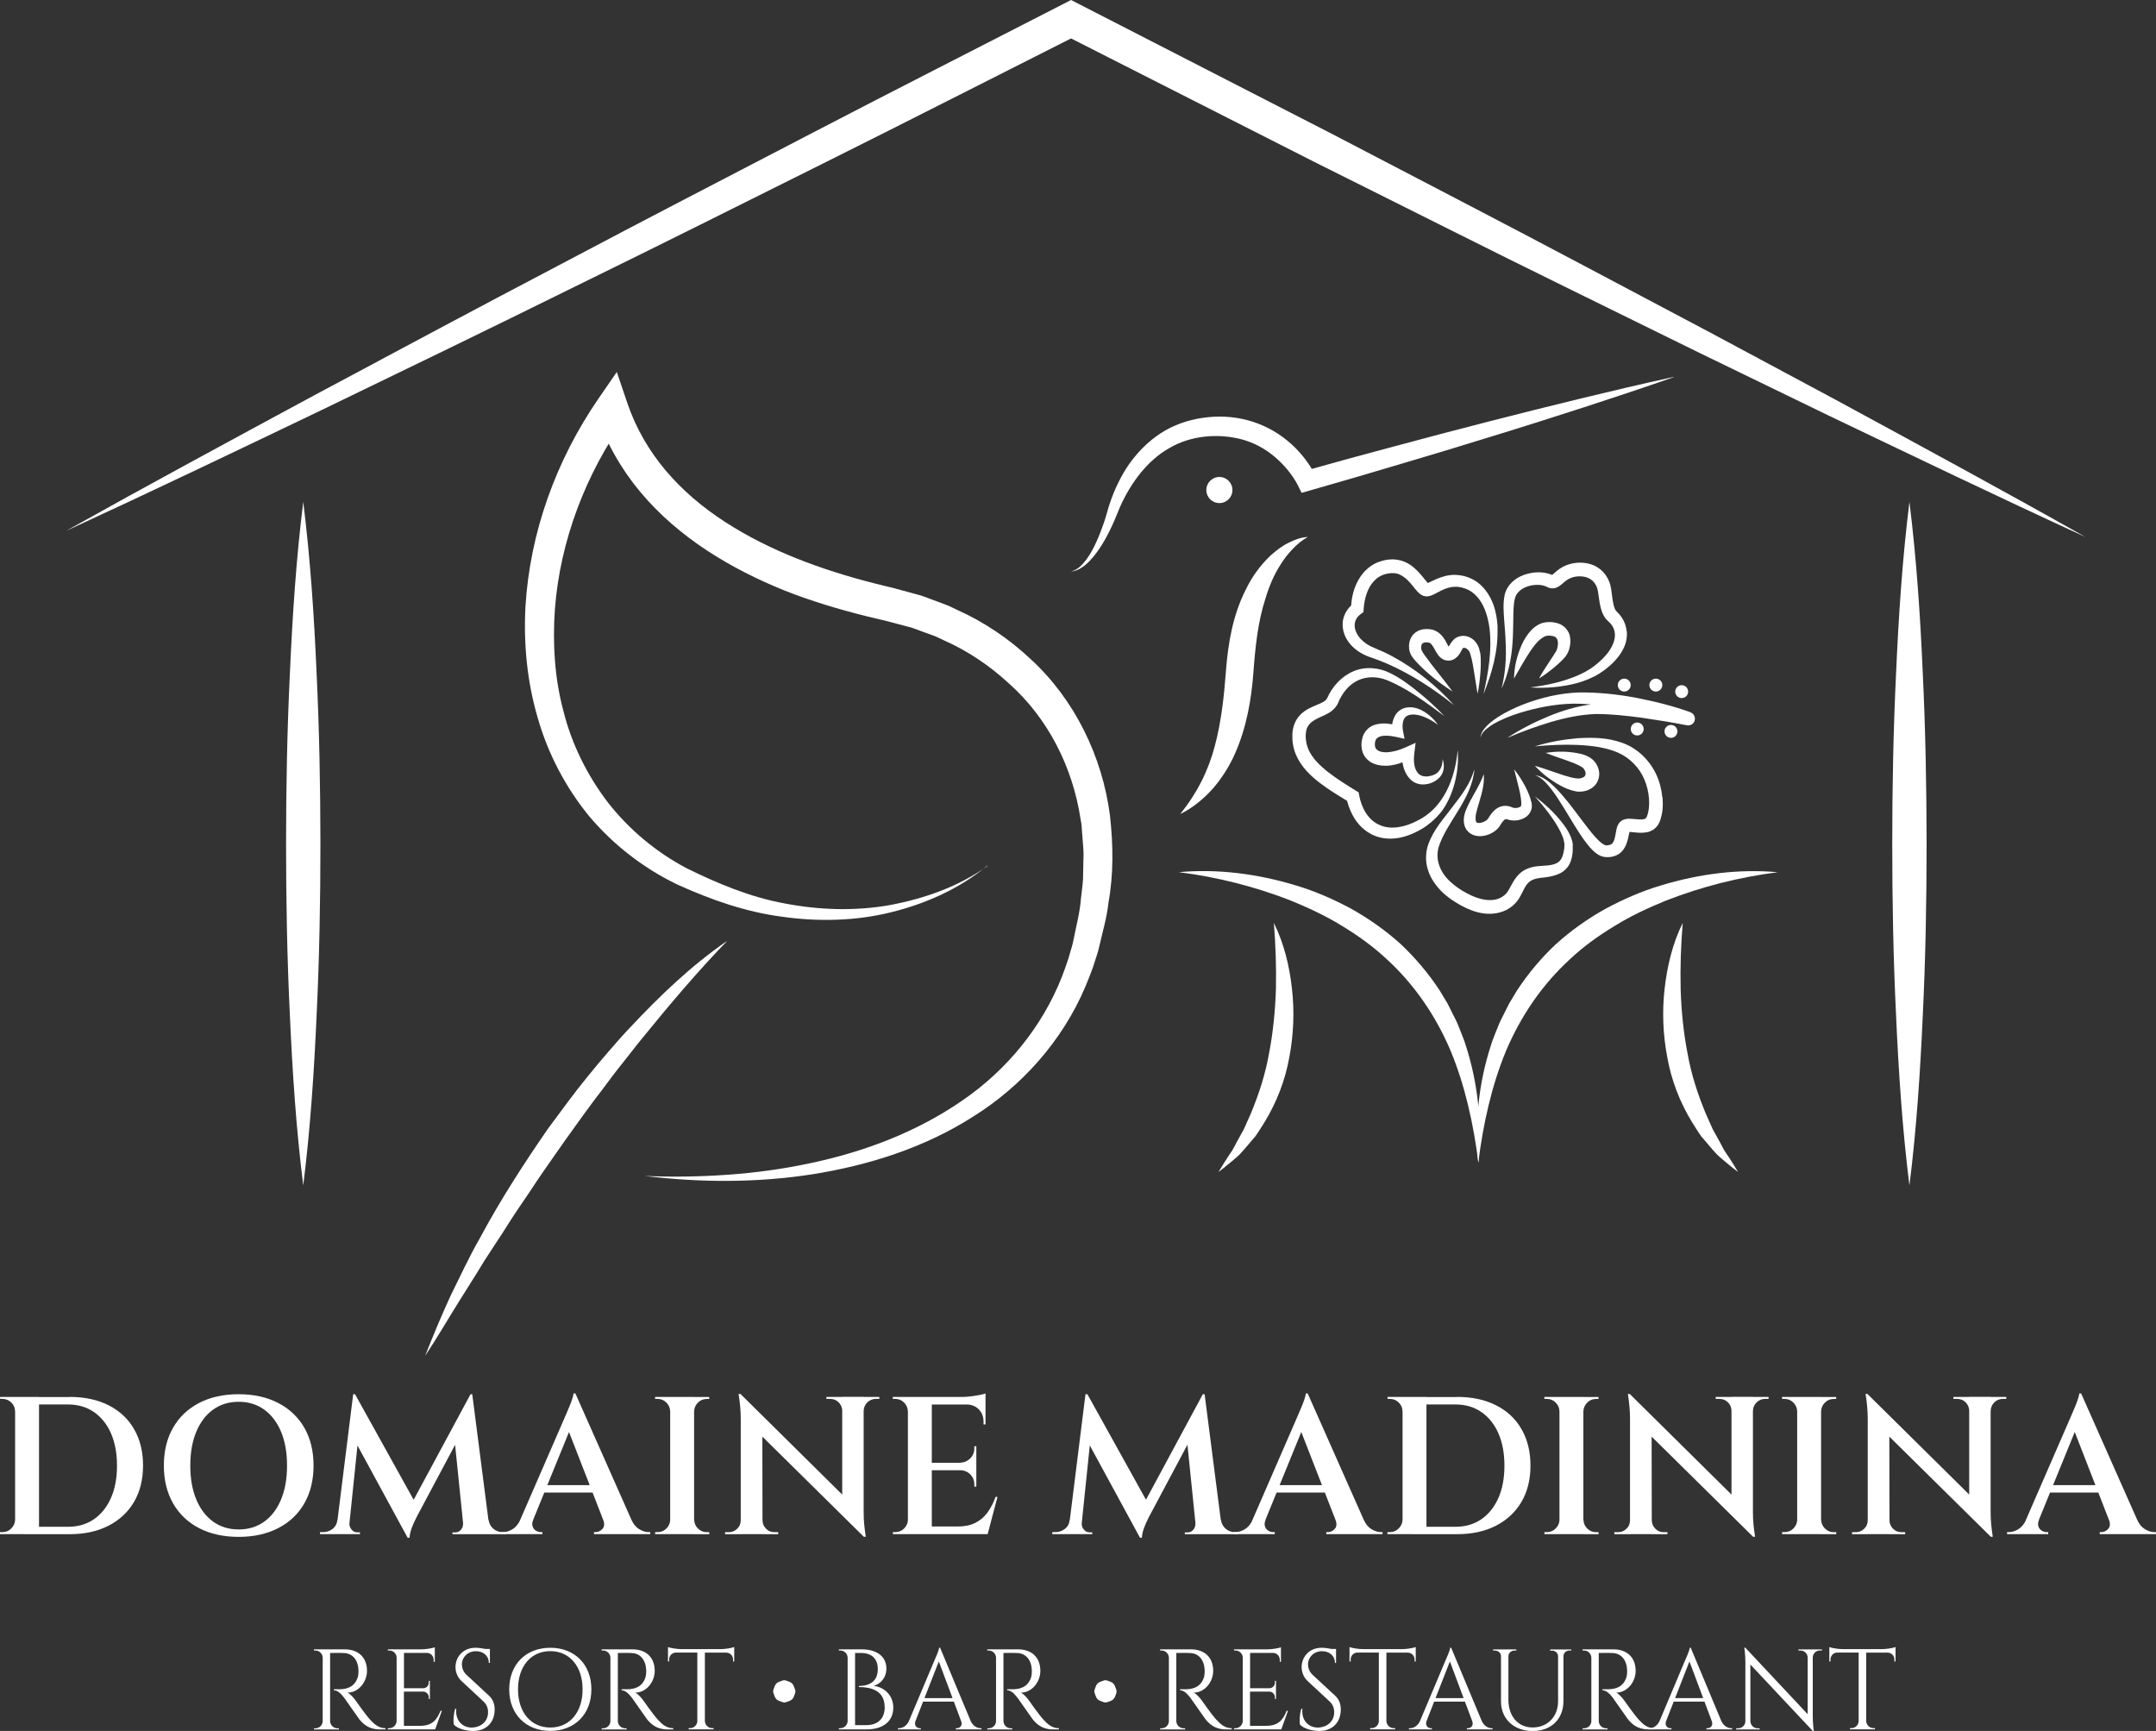 <?xml version="1.0" encoding="UTF-8"?>
<svg id="Calque_2" data-name="Calque 2" xmlns="http://www.w3.org/2000/svg" viewBox="0 0 313.82 251.93">
  <rect x="0" y="0" width="313.82" height="251.93" fill="#333333" stroke="none"/>
  <defs>
    <style>
      .cls-1 {
        fill: #fff;
      }
    </style>
  </defs>
  <g id="Calque_1-2" data-name="Calque 1">
    <g>
      <path class="cls-1" d="M143.7,125.99c-4.01,3.35-8.94,5.54-14.06,6.8-5.14,1.26-10.55,1.38-15.81.63-5.31-.69-10.35-2.47-15.23-4.68-4.85-2.33-9.25-5.71-12.78-9.87-3.46-4.21-6.06-9.15-7.55-14.39-1.54-5.23-2.07-10.72-1.79-16.13.64-10.84,4.47-21.37,10.6-30.29l2.7-3.92,1.54,4.54c1.21,3.57,3.12,6.88,5.56,9.78,2.44,2.9,5.4,5.4,8.65,7.5,6.52,4.22,14.03,6.98,21.73,8.94l2.91.72,3.11.84c1.05.24,2.03.7,3.05,1.05l1.51.57c.5.19.98.46,1.47.68,3.93,1.76,7.58,4.22,10.73,7.19,6.42,5.89,10.41,14.2,11.52,22.71.48,4.26.54,8.58-.22,12.75-.22,2.12-.84,4.14-1.3,6.2-.21,1.03-.61,2.03-.91,3.05-.37,1-.74,2-1.16,2.97-3.33,7.86-9.27,14.5-16.38,18.92-7.09,4.52-15.17,7.05-23.28,8.35-8.14,1.27-16.4,1.23-24.49.25,4.07.18,8.15.11,12.19-.18,4.04-.29,8.06-.84,12-1.69,7.88-1.66,15.51-4.58,22.02-9.08,6.54-4.46,11.66-10.76,14.52-17.99.36-.9.67-1.83.98-2.75.25-.95.59-1.85.76-2.83.37-1.93.9-3.83,1.04-5.78.1-.97.26-1.94.31-2.91l.06-2.91c.07-.97-.05-1.93-.12-2.9l-.11-1.44-.05-.72-.13-.71c-1.14-7.6-4.76-14.76-10.47-19.82-2.79-2.57-6-4.74-9.51-6.28-.44-.2-.86-.43-1.3-.6l-1.35-.49c-.91-.31-1.78-.72-2.73-.92l-2.79-.74-3.02-.72c-4.04-1.01-8.05-2.21-11.97-3.76-3.9-1.58-7.71-3.48-11.28-5.83-3.56-2.35-6.89-5.16-9.68-8.51-2.79-3.34-5-7.22-6.38-11.38l4.24.62c-5.79,8.15-9.52,17.85-10.28,27.83-.35,4.98-.05,10.02,1.24,14.83,1.21,4.83,3.46,9.35,6.47,13.3,3.06,3.91,6.96,7.19,11.41,9.55,4.51,2.23,9.3,4.24,14.32,5.15,5,.96,10.19,1.14,15.26.25,5.03-.94,10.04-2.67,14.29-5.72Z"/>
      <path class="cls-1" d="M171.55,126.94c5.7-.52,11.52.24,17.08,1.93,2.79.83,5.48,2.01,8.06,3.4,2.56,1.43,4.98,3.14,7.18,5.12,2.15,2.03,4.07,4.3,5.69,6.77l1.14,1.9.99,1.97c.35.65.62,1.33.89,2.02.25.69.56,1.36.76,2.06,1.81,5.57,2.38,11.42,1.85,17.11-.72-5.66-1.93-11.18-4.04-16.28-2.15-5.08-5.28-9.66-9.3-13.34-1.99-1.86-4.22-3.46-6.57-4.88-2.34-1.44-4.85-2.61-7.42-3.66-5.17-2.02-10.65-3.41-16.3-4.13Z"/>
      <path class="cls-1" d="M185.42,134.33c1.47,2.96,2.26,6.23,2.63,9.53.38,3.31.25,6.7-.38,10.01-.59,3.32-1.83,6.53-3.58,9.41-.46.71-.88,1.43-1.37,2.11l-1.63,1.91c-.29.3-.54.63-.85.91-.32.28-.62.55-.95.82-.64.53-1.27,1.06-1.93,1.55.42-.72.86-1.41,1.3-2.09.21-.34.44-.67.67-1,.22-.34.38-.71.57-1.06l1.15-2.08.96-2.15c1.21-2.88,2.17-5.83,2.71-8.9.59-3.05.89-6.17,1-9.33.07-3.17-.04-6.36-.3-9.64Z"/>
      <g>
        <path class="cls-1" d="M258.8,126.94c-5.65.72-11.13,2.11-16.3,4.13-2.57,1.05-5.08,2.21-7.42,3.66-2.35,1.41-4.58,3.01-6.57,4.88-4.02,3.68-7.15,8.26-9.3,13.34-2.11,5.1-3.32,10.62-4.04,16.28-.53-5.68.03-11.54,1.85-17.11.2-.7.51-1.37.76-2.06.27-.68.54-1.37.89-2.02l.99-1.97,1.14-1.9c1.62-2.47,3.53-4.75,5.69-6.77,2.2-1.98,4.62-3.7,7.18-5.12,2.58-1.39,5.27-2.57,8.06-3.4,5.55-1.69,11.37-2.45,17.08-1.93Z"/>
        <path class="cls-1" d="M244.93,134.33c-.27,3.28-.37,6.47-.3,9.64.1,3.16.41,6.28,1,9.33.54,3.07,1.5,6.02,2.71,8.9l.96,2.15,1.15,2.08c.19.35.36.72.57,1.06.22.33.45.66.67,1,.44.68.88,1.36,1.3,2.09-.66-.49-1.29-1.01-1.93-1.55-.32-.26-.63-.54-.95-.82-.31-.28-.56-.61-.85-.91l-1.63-1.91c-.49-.68-.91-1.4-1.37-2.11-1.75-2.87-2.99-6.09-3.58-9.41-.63-3.31-.76-6.7-.38-10.01.38-3.3,1.16-6.57,2.63-9.53Z"/>
      </g>
      <path class="cls-1" d="M105.78,137.01c-4.36,4.51-8.37,9.27-12.29,14.09-.99,1.2-1.92,2.44-2.89,3.65-.98,1.21-1.91,2.45-2.83,3.7-1.9,2.45-3.7,4.99-5.51,7.51-1.77,2.55-3.59,5.07-5.28,7.68-.86,1.29-1.76,2.56-2.6,3.87-.82,1.32-1.67,2.62-2.53,3.92l-1.28,1.96-1.22,1.99-2.49,3.96c-1.66,2.65-3.22,5.35-4.97,7.98,1.14-2.92,2.36-5.82,3.67-8.68,1.4-2.81,2.7-5.68,4.27-8.4,2.97-5.55,6.39-10.84,9.97-16.02,1.89-2.52,3.72-5.09,5.72-7.52.99-1.22,1.99-2.44,3.03-3.62,1.03-1.19,2.06-2.38,3.15-3.52,4.3-4.59,8.88-8.98,14.06-12.57Z"/>
      <g>
        <path class="cls-1" d="M2.28,205.4h-.09c0-.49-.18-.92-.54-1.27-.36-.35-.79-.53-1.28-.53H.03l-.03-.29h2.28v2.08ZM2.28,221.2v2.08H0v-.29h.37c.49,0,.92-.18,1.27-.53s.54-.77.56-1.27h.09ZM5.68,203.31v19.97h-3.48v-19.97h3.48ZM10.13,203.31c2.17,0,4.05.4,5.66,1.21,1.61.81,2.85,1.96,3.72,3.47.87,1.5,1.31,3.27,1.31,5.31s-.44,3.8-1.31,5.29c-.88,1.49-2.12,2.65-3.72,3.47-1.61.82-3.49,1.23-5.66,1.23H3.57l-.03-1.08h6.36c1.46,0,2.72-.37,3.78-1.1,1.05-.73,1.88-1.76,2.47-3.09.59-1.33.88-2.9.88-4.71s-.3-3.38-.88-4.71c-.59-1.33-1.42-2.36-2.48-3.09-1.07-.73-2.32-1.1-3.77-1.1H3.25v-1.08h6.87Z"/>
        <path class="cls-1" d="M34.74,202.92c2.19,0,4.1.42,5.75,1.27,1.64.85,2.91,2.05,3.81,3.61.89,1.56,1.34,3.39,1.34,5.5s-.45,3.95-1.34,5.5c-.89,1.56-2.16,2.76-3.81,3.61-1.65.85-3.56,1.27-5.75,1.27s-4.13-.42-5.76-1.27c-1.64-.85-2.9-2.05-3.79-3.61-.89-1.56-1.34-3.39-1.34-5.5s.45-3.95,1.34-5.5c.89-1.56,2.16-2.76,3.79-3.61,1.64-.85,3.56-1.27,5.76-1.27ZM34.74,222.6c1.43,0,2.67-.38,3.72-1.14,1.06-.76,1.87-1.83,2.45-3.22s.87-3.03.87-4.93-.29-3.55-.87-4.93-1.4-2.46-2.45-3.22c-1.06-.76-2.3-1.14-3.72-1.14s-2.67.38-3.72,1.14c-1.06.76-1.87,1.84-2.45,3.22-.58,1.39-.87,3.03-.87,4.93s.29,3.55.87,4.93c.58,1.39,1.4,2.46,2.45,3.22,1.05.76,2.3,1.14,3.72,1.14Z"/>
        <path class="cls-1" d="M49.75,221.2v2.08h-3.17v-.29h.46c.51,0,.97-.16,1.37-.47.4-.31.64-.76.71-1.33h.63ZM51.4,202.92h.29l.86,2.48-1.85,17.88h-1.83l2.54-20.37ZM50.86,221.66v.14c0,.3.11.58.33.84.22.26.48.38.78.38h.43v.26h-1.74v-1.63h.2ZM51.68,202.92l8.96,16.14-1.31,4.74-8.33-15.32.68-5.56ZM68.49,202.92l.23,2.71-8.04,15.09c-.34.67-.6,1.24-.77,1.71-.17.48-.27.93-.29,1.37h-.29l-.88-2.25,10.04-18.63ZM67.4,221.66h.2v1.63h-1.74v-.26h.43c.32,0,.59-.13.8-.38.21-.26.31-.54.31-.84v-.14ZM68.74,202.92l2.62,20.37h-3.79l-1.48-14.49,2.4-5.88h.26ZM70.48,221.2h.63c.09.57.34,1.01.73,1.33.39.31.84.47,1.35.47h.46v.29h-3.17v-2.08Z"/>
        <path class="cls-1" d="M77.61,221.2c-.15.38-.18.7-.08.97.09.27.26.47.48.61.23.14.46.21.68.21h.26v.29h-5.99v-.29h.26c.44,0,.89-.14,1.36-.41.47-.28.85-.74,1.16-1.38h1.88ZM83.75,202.8l.14,3-7.1,17.4h-1.94l7.36-16.92c.04-.08.12-.26.24-.56s.27-.63.43-1.01c.16-.38.3-.75.41-1.1.11-.35.18-.62.2-.81h.26ZM87.08,216.15v1.08h-8.59v-1.08h8.59ZM83.75,202.8l9.01,20.31h-4.22l-6.13-15.75,1.34-4.56ZM87.8,221.2h4.11c.3.65.69,1.11,1.16,1.38.47.28.92.41,1.35.41h.23v.29h-8.19v-.29h.26c.36,0,.68-.16.97-.47.29-.31.32-.76.11-1.33Z"/>
        <path class="cls-1" d="M97.64,205.4h-.09c-.02-.49-.2-.92-.56-1.27-.35-.35-.78-.53-1.27-.53h-.37v-.29h2.28v2.08ZM97.64,221.2v2.08h-2.28v-.29h.37c.49,0,.92-.18,1.27-.53s.54-.77.56-1.27h.09ZM101.03,203.31v19.97h-3.48v-19.97h3.48ZM100.95,205.4v-2.08h2.28v.29h-.37c-.5,0-.92.18-1.27.53-.35.35-.54.78-.56,1.27h-.09ZM100.95,221.2h.09c.02.49.2.92.56,1.27.35.35.77.53,1.27.53h.37v.29h-2.28v-2.08Z"/>
        <path class="cls-1" d="M107.91,221.26v2.03h-2.37v-.29h.54c.48,0,.88-.17,1.23-.51s.51-.75.51-1.23h.09ZM107.79,202.89l3.17,3.45.03,16.94h-3.17v-16.83c0-1.03-.1-2.22-.31-3.57h.29ZM107.79,202.89l17.66,17.46.31,3.34-17.66-17.43-.31-3.37ZM110.99,221.26c0,.48.17.88.51,1.23s.75.51,1.23.51h.54v.29h-2.37v-2.03h.08ZM120.29,203.31h2.37v2.03h-.06c-.02-.5-.2-.91-.53-1.24-.33-.33-.75-.5-1.24-.5h-.54v-.29ZM125.71,203.31v16.71c0,.68.03,1.3.08,1.85.06.55.13,1.15.23,1.8h-.26l-3.17-3.57v-16.8h3.11ZM127.99,203.31v.29h-.51c-.48,0-.88.17-1.23.5-.34.33-.52.75-.54,1.24h-.09v-2.03h2.37Z"/>
        <path class="cls-1" d="M132.24,205.4h-.09c-.02-.49-.2-.92-.56-1.27-.35-.35-.78-.53-1.27-.53h-.37v-.29h2.28v2.08ZM132.24,221.2v2.08h-2.28v-.29h.37c.49,0,.92-.18,1.27-.53s.54-.77.56-1.27h.09ZM135.63,203.31v19.97h-3.48v-19.97h3.48ZM143.45,203.31v1.11h-7.9v-1.11h7.9ZM142.11,212.9v1.08h-6.56v-1.08h6.56ZM143.19,222.17l.48,1.11h-8.13v-1.11h7.64ZM145.19,217.86l-1.43,5.42h-5.33l1.03-1.11c.97,0,1.81-.18,2.51-.53.7-.35,1.29-.86,1.77-1.51.47-.66.87-1.41,1.17-2.27h.29ZM142.11,210.5v2.45h-2.37v-.06c.59-.02,1.08-.23,1.48-.63s.6-.89.6-1.48v-.29h.29ZM142.11,213.92v2.45h-.29v-.31c0-.59-.2-1.08-.6-1.48s-.89-.6-1.48-.6v-.06h2.37ZM143.45,202.8v.83l-3.48-.31c.42,0,.86-.03,1.33-.09.47-.06.9-.12,1.3-.2s.68-.15.86-.23ZM143.45,204.34v2.97h-.29v-.4c0-.72-.23-1.32-.68-1.78-.46-.47-1.07-.71-1.83-.73v-.06h2.8Z"/>
        <path class="cls-1" d="M156.34,221.2v2.08h-3.17v-.29h.46c.51,0,.97-.16,1.37-.47.4-.31.64-.76.71-1.33h.63ZM157.99,202.92h.29l.86,2.48-1.85,17.88h-1.83l2.54-20.37ZM157.45,221.66v.14c0,.3.11.58.33.84.22.26.48.38.78.38h.43v.26h-1.74v-1.63h.2ZM158.28,202.92l8.96,16.14-1.31,4.74-8.33-15.32.68-5.56ZM175.08,202.92l.23,2.71-8.04,15.09c-.34.67-.6,1.24-.77,1.71-.17.48-.27.93-.29,1.37h-.29l-.88-2.25,10.04-18.63ZM174,221.66h.2v1.63h-1.74v-.26h.43c.32,0,.59-.13.8-.38.21-.26.31-.54.31-.84v-.14ZM175.34,202.92l2.62,20.37h-3.79l-1.48-14.49,2.4-5.88h.26ZM177.08,221.2h.63c.09.57.34,1.01.73,1.33.39.31.84.47,1.35.47h.46v.29h-3.17v-2.08Z"/>
        <path class="cls-1" d="M184.21,221.2c-.15.38-.18.7-.08.97.09.27.26.47.48.61.23.14.46.21.68.21h.26v.29h-5.99v-.29h.26c.44,0,.89-.14,1.36-.41.47-.28.85-.74,1.16-1.38h1.88ZM190.34,202.8l.14,3-7.1,17.4h-1.94l7.36-16.92c.04-.08.12-.26.24-.56s.27-.63.43-1.01c.16-.38.3-.75.41-1.1.11-.35.18-.62.2-.81h.26ZM193.68,216.15v1.08h-8.59v-1.08h8.59ZM190.34,202.8l9.01,20.31h-4.22l-6.13-15.75,1.34-4.56ZM194.39,221.2h4.11c.3.65.69,1.11,1.16,1.38.47.28.92.41,1.35.41h.23v.29h-8.19v-.29h.26c.36,0,.68-.16.97-.47.29-.31.32-.76.11-1.33Z"/>
        <path class="cls-1" d="M204.23,205.4h-.09c0-.49-.18-.92-.54-1.27-.36-.35-.79-.53-1.28-.53h-.34l-.03-.29h2.28v2.08ZM204.23,221.2v2.08h-2.28v-.29h.37c.49,0,.92-.18,1.27-.53s.54-.77.56-1.27h.09ZM207.63,203.31v19.97h-3.48v-19.97h3.48ZM212.08,203.31c2.17,0,4.05.4,5.66,1.21,1.61.81,2.85,1.96,3.72,3.47.87,1.5,1.31,3.27,1.31,5.31s-.44,3.8-1.31,5.29c-.88,1.49-2.12,2.65-3.72,3.47-1.61.82-3.49,1.23-5.66,1.23h-6.56l-.03-1.08h6.36c1.46,0,2.72-.37,3.78-1.1,1.05-.73,1.88-1.76,2.47-3.09.59-1.33.88-2.9.88-4.71s-.3-3.38-.88-4.71c-.59-1.33-1.42-2.36-2.48-3.09-1.07-.73-2.32-1.1-3.77-1.1h-6.65v-1.08h6.87Z"/>
        <path class="cls-1" d="M227.08,205.4h-.09c-.02-.49-.2-.92-.56-1.27-.35-.35-.78-.53-1.27-.53h-.37v-.29h2.28v2.08ZM227.08,221.2v2.08h-2.28v-.29h.37c.49,0,.92-.18,1.27-.53s.54-.77.56-1.27h.09ZM230.47,203.31v19.97h-3.48v-19.97h3.48ZM230.39,205.4v-2.08h2.28v.29h-.37c-.5,0-.92.18-1.27.53-.35.35-.54.78-.56,1.27h-.09ZM230.39,221.2h.09c.02.49.2.92.56,1.27.35.35.77.53,1.27.53h.37v.29h-2.28v-2.08Z"/>
        <path class="cls-1" d="M237.35,221.26v2.03h-2.37v-.29h.54c.48,0,.88-.17,1.23-.51s.51-.75.51-1.23h.09ZM237.23,202.89l3.17,3.45.03,16.94h-3.17v-16.83c0-1.03-.1-2.22-.31-3.57h.29ZM237.23,202.89l17.66,17.46.31,3.34-17.66-17.43-.31-3.37ZM240.43,221.26c0,.48.17.88.51,1.23s.75.51,1.23.51h.54v.29h-2.37v-2.03h.08ZM249.73,203.31h2.37v2.03h-.06c-.02-.5-.2-.91-.53-1.24-.33-.33-.75-.5-1.24-.5h-.54v-.29ZM255.15,203.31v16.71c0,.68.03,1.3.08,1.85.06.55.13,1.15.23,1.8h-.26l-3.17-3.57v-16.8h3.11ZM257.43,203.31v.29h-.51c-.48,0-.88.17-1.23.5-.34.33-.52.75-.54,1.24h-.09v-2.03h2.37Z"/>
        <path class="cls-1" d="M261.68,205.4h-.09c-.02-.49-.2-.92-.56-1.27-.35-.35-.78-.53-1.27-.53h-.37v-.29h2.28v2.08ZM261.68,221.2v2.08h-2.28v-.29h.37c.49,0,.92-.18,1.27-.53s.54-.77.56-1.27h.09ZM265.07,203.31v19.97h-3.48v-19.97h3.48ZM264.99,205.4v-2.08h2.28v.29h-.37c-.5,0-.92.18-1.27.53-.35.35-.54.78-.56,1.27h-.09ZM264.99,221.2h.09c.02.49.2.92.56,1.27.35.35.77.53,1.27.53h.37v.29h-2.28v-2.08Z"/>
        <path class="cls-1" d="M271.95,221.26v2.03h-2.37v-.29h.54c.48,0,.88-.17,1.23-.51s.51-.75.51-1.23h.09ZM271.83,202.89l3.17,3.45.03,16.94h-3.17v-16.83c0-1.03-.1-2.22-.31-3.57h.29ZM271.83,202.89l17.66,17.46.31,3.34-17.66-17.43-.31-3.37ZM275.03,221.26c0,.48.17.88.51,1.23s.75.51,1.23.51h.54v.29h-2.37v-2.03h.08ZM284.33,203.31h2.37v2.03h-.06c-.02-.5-.2-.91-.53-1.24-.33-.33-.75-.5-1.24-.5h-.54v-.29ZM289.75,203.31v16.71c0,.68.03,1.3.08,1.85.06.55.13,1.15.23,1.8h-.26l-3.17-3.57v-16.8h3.11ZM292.03,203.31v.29h-.51c-.48,0-.88.17-1.23.5-.34.33-.52.75-.54,1.24h-.09v-2.03h2.37Z"/>
        <path class="cls-1" d="M296.79,221.2c-.15.38-.18.7-.08.97.09.27.26.47.48.61.23.14.46.21.68.21h.26v.29h-5.99v-.29h.26c.44,0,.89-.14,1.36-.41.47-.28.85-.74,1.16-1.38h1.88ZM302.92,202.8l.14,3-7.1,17.4h-1.94l7.36-16.92c.04-.08.12-.26.24-.56s.27-.63.43-1.01c.16-.38.3-.75.41-1.1.11-.35.18-.62.2-.81h.26ZM306.26,216.15v1.08h-8.59v-1.08h8.59ZM302.92,202.8l9.01,20.31h-4.22l-6.13-15.75,1.34-4.56ZM306.97,221.2h4.11c.3.65.69,1.11,1.16,1.38.47.28.92.41,1.35.41h.23v.29h-8.19v-.29h.26c.36,0,.68-.16.97-.47.29-.31.32-.76.11-1.33Z"/>
      </g>
      <g>
        <path class="cls-1" d="M56.12,251.53v.17h-.91c-1.55,0-2.38-.83-2.9-1.46-.19-.23-2.06-2.95-2.19-3.11-.43-.55-.92-1.12-1.53-1.12v-.15s.38,0,.88,0c.86-.02,2.12-.23,2.6-1.73.07-.23.12-.63.11-1-.04-1.5-.83-2.47-2.06-2.54-.85-.05-1.85,0-2.07-.01v9.91c.01.58.48,1.05,1.07,1.05h.21s0,.17,0,.17h-3.63v-.17s.21,0,.21,0c.58,0,1.05-.46,1.06-1.04v-9.23c-.01-.58-.48-1.05-1.07-1.05h-.21v-.17s1.32,0,1.32,0h0s3.16,0,3.16,0c2.01,0,3.25,1.19,3.25,3.13,0,1.61-1.23,3.17-2.83,3.17.36.17.87.71,1.19,1.17,0,0,1.43,2.05,2.08,2.75.67.73,1.29,1.25,2.26,1.26Z"/>
        <path class="cls-1" d="M64.31,249.01l-.97,2.69h-6.89v-.17s.21,0,.21,0c.58,0,1.05-.47,1.07-1.05v-9.31c-.06-.54-.51-.95-1.06-.95h-.21v-.17s1.32,0,1.32,0h0s3.53,0,3.53,0c.72,0,1.67-.17,1.98-.3v.49h0v.28h0v1.34h-.17v-.3c0-.53-.41-.96-.93-.99h-3.39v5.14h2.81c.45,0,.8-.37.8-.82v-.25h.16s0,2.63,0,2.63h-.16v-.25c0-.44-.35-.8-.79-.82h-2.83v4.98h2.38c1.76,0,2.44-.91,2.95-2.18h.17Z"/>
        <path class="cls-1" d="M72,248.82c0,1.84-1.2,3.11-3.11,3.11-.81,0-2.16-.23-2.82-.91-.12-.51-.06-1.57.19-2.32h.15c-.17,1.71.92,2.81,2.4,2.73,1.21-.07,2.23-.9,2.23-2.23,0-.65-.24-1.16-.65-1.55l-3.19-2.96c-.67-.61-.9-1.42-.9-2.06,0-1.4,1.03-2.81,2.92-2.81.44,0,.98.08,1.43.17h.66v2.04h-.16c0-1.06-.83-1.71-1.87-1.71-1.23,0-2.05.9-2.05,1.91,0,.43.15,1.05.67,1.53l3.27,3.03c.67.61.83,1.36.83,2.03Z"/>
        <path class="cls-1" d="M86.08,245.87c0,3.63-2.44,6.05-5.98,6.05s-5.98-2.42-5.98-6.05,2.44-6.05,5.98-6.05,5.98,2.42,5.98,6.05ZM84.8,245.87c0-3.33-1.88-5.56-4.7-5.56s-4.7,2.22-4.7,5.56,1.88,5.56,4.7,5.56,4.7-2.22,4.7-5.56Z"/>
        <path class="cls-1" d="M98,251.53v.17h-.91c-1.55,0-2.38-.83-2.9-1.46-.19-.23-2.06-2.95-2.19-3.11-.43-.55-.92-1.12-1.53-1.12v-.15s.38,0,.88,0c.86-.02,2.12-.23,2.6-1.73.07-.23.12-.63.11-1-.04-1.5-.83-2.47-2.06-2.54-.85-.05-1.85,0-2.07-.01v9.91c.01.58.48,1.05,1.07,1.05h.21s0,.17,0,.17h-3.63v-.17s.21,0,.21,0c.58,0,1.05-.46,1.06-1.04v-9.23c-.01-.58-.48-1.05-1.07-1.05h-.21v-.17s1.32,0,1.32,0h0s3.16,0,3.16,0c2.01,0,3.25,1.19,3.25,3.13,0,1.61-1.23,3.17-2.83,3.17.36.17.87.71,1.19,1.17,0,0,1.43,2.05,2.08,2.75.67.73,1.28,1.25,2.26,1.26Z"/>
        <path class="cls-1" d="M106.87,239.73v2.09h-.17v-.3c0-.53-.42-.97-.95-.99h-3.15v9.96c.02.57.49,1.03,1.06,1.03h.21s0,.17,0,.17h-3.64v-.17s.21,0,.21,0c.57,0,1.04-.45,1.06-1.02v-9.98h-3.15c-.53.02-.95.46-.95.99v.3h-.17s0-2.09,0-2.09c.31.13,1.28.3,2,.3h5.62c.72,0,1.69-.17,2-.3Z"/>
        <path class="cls-1" d="M113.93,247.75c-.96-.32-1.04-.41-1.36-1.36-.05-.16-.05-.29,0-.45.32-.96.41-1.05,1.36-1.36.16-.05.29-.05.45,0,.96.32,1.04.41,1.36,1.36.05.16.05.29,0,.48-.31.93-.41,1.02-1.35,1.33-.16.05-.29.05-.45,0Z"/>
        <path class="cls-1" d="M130.02,248.57c0,1.88-1.4,3.13-3.87,3.13h-4.05v-.17s.18,0,.21,0c.58,0,1.05-.46,1.07-1.04v-9.24c-.02-.57-.49-1.03-1.07-1.03-.03,0-.17,0-.21,0v-.17s3.3,0,3.3,0c2.33,0,3.61,1.11,3.62,2.78,0,1.41-.9,2.26-1.84,2.53,1.77.26,2.85,1.56,2.85,3.21ZM128.77,248.45c0-2.49-2.14-2.91-3.75-2.91v-.16c1.01,0,2.74-.3,2.75-2.43,0-1.5-.85-2.37-2.43-2.37h-.88s0,10.5,0,10.5h1.63c1.71,0,2.69-.96,2.69-2.64Z"/>
        <path class="cls-1" d="M142.87,251.53v.17h-3.75v-.17h.15c.43,0,.88-.38.63-1.04l-1.06-2.83h-4.48l-1.11,2.84c-.23.66.21,1.03.64,1.03h.15v.17h-3.35v-.17h.15c.51,0,1.12-.31,1.46-1.05l3.77-8.95s.62-1.35.62-1.71h.15l4.45,10.66c.34.74.95,1.05,1.46,1.05h.14ZM138.65,247.15l-2-5.34-2.09,5.34h4.1Z"/>
        <path class="cls-1" d="M154.13,251.53v.17h-.91c-1.55,0-2.38-.83-2.9-1.46-.19-.23-2.06-2.95-2.19-3.11-.43-.55-.92-1.12-1.53-1.12v-.15s.38,0,.88,0c.86-.02,2.12-.23,2.6-1.73.07-.23.12-.63.11-1-.04-1.5-.83-2.47-2.06-2.54-.85-.05-1.85,0-2.07-.01v9.91c.01.58.48,1.05,1.07,1.05h.21s0,.17,0,.17h-3.63v-.17s.21,0,.21,0c.58,0,1.05-.46,1.06-1.04v-9.23c-.01-.58-.48-1.05-1.07-1.05h-.21v-.17s1.32,0,1.32,0h0s3.16,0,3.16,0c2.01,0,3.25,1.19,3.25,3.13,0,1.61-1.23,3.17-2.83,3.17.36.17.87.71,1.19,1.17,0,0,1.43,2.05,2.08,2.75.67.73,1.28,1.25,2.26,1.26Z"/>
        <path class="cls-1" d="M160.68,247.75c-.96-.32-1.04-.41-1.36-1.36-.05-.16-.05-.29,0-.45.32-.96.41-1.05,1.36-1.36.16-.05.29-.05.45,0,.96.32,1.04.41,1.36,1.36.05.16.05.29,0,.48-.31.93-.41,1.02-1.35,1.33-.16.05-.29.05-.45,0Z"/>
        <path class="cls-1" d="M179.29,251.53v.17h-.91c-1.55,0-2.38-.83-2.9-1.46-.19-.23-2.06-2.95-2.19-3.11-.43-.55-.92-1.12-1.53-1.12v-.15s.38,0,.88,0c.86-.02,2.12-.23,2.6-1.73.07-.23.12-.63.11-1-.04-1.5-.83-2.47-2.06-2.54-.85-.05-1.85,0-2.07-.01v9.91c.01.58.48,1.05,1.07,1.05h.21s0,.17,0,.17h-3.63v-.17s.21,0,.21,0c.58,0,1.05-.46,1.06-1.04v-9.23c-.01-.58-.48-1.05-1.07-1.05h-.21v-.17s1.32,0,1.32,0h0s3.16,0,3.16,0c2.01,0,3.25,1.19,3.25,3.13,0,1.61-1.23,3.17-2.83,3.17.36.17.87.71,1.19,1.17,0,0,1.43,2.05,2.08,2.75.67.73,1.29,1.25,2.26,1.26Z"/>
        <path class="cls-1" d="M187.47,249.01l-.97,2.69h-6.89v-.17s.21,0,.21,0c.58,0,1.05-.47,1.07-1.05v-9.31c-.06-.54-.51-.95-1.06-.95h-.21v-.17s1.32,0,1.32,0h0s3.53,0,3.53,0c.72,0,1.67-.17,1.98-.3v.49h0v.28h0v1.34h-.17v-.3c0-.53-.41-.96-.93-.99h-3.39v5.14h2.81c.45,0,.8-.37.8-.82v-.25h.16s0,2.63,0,2.63h-.16v-.25c0-.44-.35-.8-.79-.82h-2.83v4.98h2.38c1.76,0,2.44-.91,2.95-2.18h.17Z"/>
        <path class="cls-1" d="M195.16,248.82c0,1.84-1.2,3.11-3.11,3.11-.81,0-2.16-.23-2.82-.91-.12-.51-.06-1.57.19-2.32h.15c-.17,1.71.92,2.81,2.4,2.73,1.21-.07,2.23-.9,2.23-2.23,0-.65-.24-1.16-.65-1.55l-3.19-2.96c-.67-.61-.9-1.42-.9-2.06,0-1.4,1.03-2.81,2.92-2.81.44,0,.98.08,1.43.17h.66v2.04h-.16c0-1.06-.83-1.71-1.87-1.71-1.23,0-2.05.9-2.05,1.91,0,.43.15,1.05.67,1.53l3.27,3.03c.67.61.83,1.36.83,2.03Z"/>
        <path class="cls-1" d="M206.07,239.73v2.09h-.17v-.3c0-.53-.42-.97-.95-.99h-3.15v9.96c.02.57.49,1.03,1.06,1.03h.21s0,.17,0,.17h-3.64v-.17s.21,0,.21,0c.57,0,1.04-.45,1.06-1.02v-9.98h-3.15c-.53.02-.95.46-.95.99v.3h-.17s0-2.09,0-2.09c.31.13,1.28.3,2,.3h5.62c.72,0,1.69-.17,2-.3Z"/>
        <path class="cls-1" d="M217.26,251.53v.17h-3.75v-.17h.15c.43,0,.88-.38.63-1.04l-1.06-2.83h-4.48l-1.11,2.84c-.23.66.21,1.03.64,1.03h.15v.17h-3.35v-.17h.15c.51,0,1.12-.31,1.46-1.05l3.77-8.95s.62-1.35.62-1.71h.15l4.45,10.66c.34.74.95,1.05,1.46,1.05h.14ZM213.04,247.15l-2-5.34-2.09,5.34h4.1Z"/>
        <path class="cls-1" d="M228.72,240.05v.17h-.27c-.47,0-.85.33-.88.79v6.58c0,2.61-1.79,4.35-4.48,4.35s-4.61-1.73-4.61-4.32v-6.57s0,0,0,0c0-.48-.4-.82-.88-.82h-.27v-.17h3.38v.17h-.27c-.47,0-.86.33-.88.8v6.35c0,2.42,1.41,4.04,3.53,4.04s3.7-1.53,3.7-3.82v-6.56c-.02-.47-.4-.8-.88-.8h-.27v-.17h3.08Z"/>
        <path class="cls-1" d="M240.78,251.53v.17h-.91c-1.55,0-2.38-.83-2.9-1.46-.19-.23-2.06-2.95-2.19-3.11-.43-.55-.92-1.12-1.53-1.12v-.15s.38,0,.88,0c.86-.02,2.12-.23,2.6-1.73.07-.23.12-.63.11-1-.04-1.5-.83-2.47-2.06-2.54-.85-.05-1.85,0-2.07-.01v9.91c.01.58.48,1.05,1.07,1.05h.21s0,.17,0,.17h-3.63v-.17s.21,0,.21,0c.58,0,1.05-.46,1.06-1.04v-9.23c-.01-.58-.48-1.05-1.07-1.05h-.21v-.17s1.32,0,1.32,0h0s3.16,0,3.16,0c2.01,0,3.25,1.19,3.25,3.13,0,1.61-1.23,3.17-2.83,3.17.36.17.87.71,1.19,1.17,0,0,1.43,2.05,2.08,2.75.67.73,1.29,1.25,2.26,1.26Z"/>
        <path class="cls-1" d="M252.13,251.53v.17h-3.75v-.17h.15c.43,0,.88-.38.63-1.04l-1.06-2.83h-4.48l-1.11,2.84c-.23.66.21,1.03.64,1.03h.15v.17h-3.35v-.17h.15c.51,0,1.12-.31,1.46-1.05l3.77-8.95s.62-1.35.62-1.71h.15l4.45,10.66c.34.74.95,1.05,1.46,1.05h.14ZM247.91,247.15l-2-5.34-2.09,5.34h4.1Z"/>
        <path class="cls-1" d="M265.2,240.22s-.3,0-.31,0c-.56,0-1.01.44-1.03,1v8.59c0,1.07.15,2.12.15,2.12h-.15l-9.08-9.67v8.28c.03.55.48,1,1.04,1h.31v.17s-3.42,0-3.42,0v-.17h.31c.56,0,1.02-.45,1.03-1.01v-8.64c0-1.14-.15-2.08-.15-2.08h.16v.02s9.06,9.66,9.06,9.66v-8.25c-.01-.56-.47-1.01-1.03-1.01h-.31v-.17s3.42,0,3.42,0v.17Z"/>
        <path class="cls-1" d="M275.91,239.73v2.09h-.17v-.3c0-.53-.42-.97-.95-.99h-3.15v9.96c.02.57.49,1.03,1.06,1.03h.21s0,.17,0,.17h-3.64v-.17s.21,0,.21,0c.57,0,1.04-.45,1.06-1.02v-9.98h-3.15c-.53.02-.95.46-.95.99v.3h-.17s0-2.09,0-2.09c.31.13,1.28.3,2,.3h5.62c.72,0,1.69-.17,2-.3Z"/>
      </g>
      <g>
        <path class="cls-1" d="M243.63,54.89c-4.37,1.53-8.77,2.99-13.17,4.42-4.4,1.42-8.81,2.83-13.24,4.18-4.42,1.37-8.84,2.72-13.28,4.02-4.43,1.33-8.87,2.62-13.32,3.89l-1.16.33-.57-1.14c-.34-.68-.9-1.51-1.46-2.19-.58-.7-1.22-1.35-1.91-1.93-1.37-1.17-2.99-2.03-4.72-2.51-3.47-.92-7.44-.6-10.59,1.25-3.2,1.81-5.6,5.03-7.18,8.56-.38.87-.74,1.86-1.18,2.78-.43.93-.9,1.84-1.44,2.71-.55.87-1.15,1.71-1.87,2.45-.72.72-1.62,1.39-2.65,1.47.99-.24,1.7-1.02,2.27-1.79.58-.79,1.04-1.66,1.44-2.56.41-.9.76-1.82,1.08-2.75.33-.93.54-1.88.88-2.88.67-1.96,1.56-3.87,2.77-5.62,1.22-1.73,2.75-3.3,4.58-4.5,1.83-1.2,3.96-1.95,6.12-2.26,2.15-.32,4.38-.24,6.53.33,2.14.56,4.17,1.61,5.87,3.02.86.7,1.62,1.5,2.31,2.35.69.88,1.27,1.73,1.82,2.85l-1.74-.81c4.45-1.25,8.91-2.48,13.38-3.66,4.46-1.21,8.94-2.38,13.42-3.53,4.48-1.16,8.97-2.27,13.47-3.37,4.5-1.09,9-2.15,13.53-3.14Z"/>
        <circle class="cls-1" cx="177.49" cy="71.32" r="1.9"/>
      </g>
      <path class="cls-1" d="M190.36,78.15c-.86.48-1.59,1.1-2.23,1.78-.33.33-.61.7-.91,1.04-.26.39-.55.74-.78,1.13-.99,1.52-1.7,3.2-2.22,4.93-1.13,3.45-1.5,7.1-1.78,10.85-.29,3.95-1,7.98-2.65,11.74-.82,1.88-1.94,3.64-3.27,5.18-1.37,1.51-2.95,2.81-4.73,3.68,2.49-3.09,4.12-6.39,5.04-9.93.94-3.53,1.34-7.22,1.62-10.96.3-3.93.99-8.05,2.87-11.75.88-1.86,2.13-3.58,3.64-5.01.38-.35.81-.66,1.2-.98.44-.28.84-.6,1.32-.81.9-.48,1.88-.83,2.88-.89Z"/>
      <path class="cls-1" d="M9.7,77.22c11.94-6.68,23.97-13.17,36.01-19.67,12.05-6.45,24.11-12.9,36.22-19.25,12.08-6.4,24.23-12.67,36.36-18.98,12.13-6.31,24.32-12.49,36.48-18.74l1.13-.58,1.13.58,36.87,18.92c12.24,6.4,24.52,12.73,36.73,19.21l18.32,9.7,18.27,9.79c12.14,6.59,24.3,13.17,36.34,19.96-12.57-5.77-25.02-11.76-37.48-17.72l-18.65-9.05-18.6-9.14c-12.41-6.08-24.73-12.32-37.1-18.47l-36.96-18.76h2.26c-12.21,6.15-24.38,12.37-36.62,18.47-12.24,6.1-24.46,12.23-36.74,18.23-12.26,6.06-24.56,12.02-36.88,17.97-12.33,5.91-24.67,11.82-37.09,17.54Z"/>
      <path class="cls-1" d="M277.93,73.05c1.03,8.29,1.58,16.58,1.94,24.87.4,8.29.55,16.58.56,24.87,0,8.29-.15,16.58-.55,24.87-.37,8.29-.91,16.58-1.95,24.87-1.04-8.29-1.58-16.58-1.95-24.87-.4-8.29-.55-16.58-.55-24.87,0-8.29.16-16.58.56-24.87.37-8.29.91-16.58,1.94-24.87Z"/>
      <path class="cls-1" d="M44.14,73.05c1.03,8.29,1.58,16.58,1.94,24.87.4,8.29.55,16.58.56,24.87,0,8.29-.15,16.58-.55,24.87-.37,8.29-.91,16.58-1.95,24.87-1.04-8.29-1.58-16.58-1.95-24.87-.4-8.29-.55-16.58-.55-24.87,0-8.29.16-16.58.56-24.87.37-8.29.91-16.58,1.94-24.87Z"/>
      <path class="cls-1" d="M241.96,116.05c-.11-1.15-.39-2.28-.88-3.33-.98-2.1-2.77-3.84-4.96-4.61-2.15-.78-4.35-.79-6.47-.67-2.12.19-4.22.55-6.23,1.19,2.09-.2,4.18-.3,6.24-.21,2.05.1,4.12.36,5.88,1.13,1.71.77,3.12,2.21,3.82,3.93.36.86.59,1.79.66,2.72.08.92-.02,1.93-.3,2.62-.03.08-.07.16-.09.18-.02.05-.05.07-.07.09-.05.05-.12.09-.27.13-.29.07-.73.05-1.25,0-.25-.02-.54-.05-.87-.06-.19,0-.37,0-.63.07-.24.06-.6.2-.87.55-.36.55-.34.82-.42,1.12l-.14.76c-.09.46-.22.83-.38,1.04-.15.19-.37.29-.74.32-.45.16-1.23-.57-1.88-1.3-1.31-1.52-2.51-3.27-3.82-4.92-.67-.82-1.35-1.64-2.13-2.38-.77-.72-1.66-1.46-2.73-1.6,1,.35,1.68,1.18,2.32,1.97.63.81,1.19,1.68,1.74,2.57,1.11,1.76,2.1,3.6,3.42,5.34.34.44.7.87,1.16,1.28.23.2.5.4.85.56.18.08.37.15.6.18.23.04.35.02.54.03.66,0,1.53-.26,2.06-.88.52-.6.71-1.26.85-1.82l.17-.78c.01-.06.03-.13.05-.19.19,0,.42.03.68.06.52.05,1.14.13,1.88-.02.37-.07.79-.25,1.13-.55.35-.28.59-.71.71-1.01.47-1.27.49-2.4.4-3.56Z"/>
      <path class="cls-1" d="M228.94,123.04l-.06-.49-.13-.44c-.19-.58-.47-1.08-.77-1.56-1.26-1.85-2.85-3.33-4.56-4.64,1.41,1.61,2.78,3.29,3.71,5.12.22.46.42.92.51,1.38l.07.34v.31c.01.2-.03.49-.07.71-.08.48-.2.93-.41,1.26-.2.33-.47.54-.86.69-.38.15-.85.22-1.34.26l-.76.05c-.3.02-.6.05-.91.1-.61.11-1.27.32-1.84.75-.58.42-.98.99-1.28,1.49-.3.49-.54,1.02-.76,1.35-.21.32-.51.61-.85.82-.68.43-1.55.54-2.44.41-.9-.12-1.8-.47-2.68-.94-.88-.47-1.71-1.03-2.4-1.68-1.43-1.29-2.2-3.1-1.74-4.92,1.08-3.67,4.88-7.03,5.24-11.46-.57,2.08-1.87,3.78-3.17,5.46-1.26,1.71-2.78,3.28-3.58,5.58-.37,1.15-.4,2.47,0,3.65.37,1.2,1.1,2.2,1.92,3.05.83.84,1.8,1.49,2.8,2.05,1,.55,2.11,1.02,3.34,1.2,1.22.16,2.6,0,3.75-.74.57-.36,1.06-.84,1.42-1.42.35-.57.55-1.03.78-1.46.45-.86.92-1.26,1.82-1.46.22-.05.45-.08.68-.11.27-.03.56-.05.84-.1.57-.09,1.17-.22,1.77-.5.6-.27,1.18-.8,1.48-1.41.31-.61.41-1.23.45-1.81.01-.3.03-.55,0-.89Z"/>
      <path class="cls-1" d="M212.17,109.24c-.2,2.11-.72,4.2-1.69,6.03-.49.9-1.07,1.75-1.78,2.46-.72.7-1.5,1.29-2.42,1.73-1.76.92-3.83,1.36-5.47.61-1.65-.69-2.63-2.46-2.98-4.34l-.07-.4-.37-.23c-1.4-.87-2.81-1.74-4.05-2.71-1.25-.97-2.35-2.07-2.9-3.34-.52-1.23-.58-2.93.2-3.69.37-.44,1.02-.76,1.78-1.1.39-.18.79-.35,1.23-.65.43-.28.9-.77,1.13-1.33.55-1.35,1.52-2.6,2.82-3.23,1.3-.63,2.87-.63,4.31-.05,2.96,1.22,5.69,3.25,8.34,5.23-1.15-1.21-2.38-2.34-3.68-3.4-1.3-1.06-2.64-2.09-4.21-2.86-1.58-.8-3.61-1.02-5.36-.27-1.75.75-3.08,2.22-3.82,3.91-.11.21-.23.33-.5.51-.26.16-.62.31-.99.47-.75.32-1.68.67-2.45,1.47-.78.79-1.12,1.94-1.13,2.9-.03.96.13,1.95.51,2.85.76,1.81,2.14,3.11,3.51,4.15,1.28.98,2.61,1.79,3.94,2.59.26.98.66,1.95,1.26,2.83.69,1,1.68,1.84,2.85,2.29,1.16.45,2.43.48,3.58.25,1.15-.23,2.21-.7,3.18-1.27.96-.56,1.85-1.33,2.58-2.17.74-.85,1.26-1.85,1.68-2.87.81-2.04,1.13-4.22.99-6.35Z"/>
      <path class="cls-1" d="M217.99,91.4c-.08-1.69-.41-3.46-1.41-5-.5-.76-1.15-1.47-2-1.96-.84-.48-1.76-.74-2.74-.77-.98-.03-1.93.25-2.75.6-.41.18-.8.38-1.12.52-.05.02-.1.04-.15.06-.8-.89-1.96-2.79-4-3.29-1.04-.27-2.05-.14-2.98.17-.95.31-1.79.93-2.42,1.67-1.15,1.39-1.64,3.07-1.75,4.72-.76.71-1.29,1.79-1.24,2.87.03,1.24.63,2.32,1.41,3.09.78.77,1.75,1.3,2.72,1.61.87.3,1.72.63,2.57,1,3.38,1.52,6.56,3.57,9.5,5.94-1.26-1.42-2.66-2.72-4.15-3.91-1.49-1.19-3.09-2.26-4.79-3.18-.85-.47-1.73-.86-2.63-1.23-.8-.31-1.51-.78-2.04-1.36-.52-.59-.86-1.3-.84-1.97,0-.66.36-1.24.94-1.65l.34-.24.03-.47c.1-1.45.52-2.94,1.4-3.94.43-.5.96-.87,1.57-1.07.62-.19,1.29-.27,1.85-.13.57.14,1.11.49,1.61.99.25.25.49.53.74.84.26.31.48.63.92,1.04.12.1.26.22.48.32.22.12.67.16.82.11.43-.06.63-.19.86-.29l1.08-.56c.67-.32,1.31-.53,1.98-.53.65-.02,1.35.17,1.95.46.59.3,1.12.78,1.55,1.35.86,1.16,1.3,2.69,1.51,4.24.38,3.13-.16,6.4-.88,9.58,1.23-3.02,2.16-6.27,2.04-9.68Z"/>
      <path class="cls-1" d="M236.77,91.88c-.06-.71-.31-1.41-.7-2-.2-.29-.42-.56-.67-.79-.16-.16-.15-.16-.2-.22-.04-.05-.08-.13-.12-.2-.16-.34-.27-.83-.35-1.34-.08-.52-.13-1.07-.23-1.69-.1-.67-.37-1.37-.8-1.97-.43-.6-1.03-1.08-1.69-1.38-.67-.29-1.39-.41-2.07-.4-.67.01-1.35.13-2.01.4-.66.26-1.25.71-1.68,1.11-.12.11-.25.21-.32.28-.04-.02-.1-.04-.16-.07-1.4-.5-2.72-.36-3.98.07-.62.23-1.22.58-1.73,1.07-.5.49-.89,1.14-1.05,1.84-.26,1.33-.14,2.46-.07,3.6.09,1.13.19,2.25.22,3.36.12,2.23-.05,4.46-.6,6.67.98-2.05,1.44-4.37,1.6-6.65.08-1.15.09-2.29.11-3.42.02-1.11.01-2.27.26-3.15.24-.8.97-1.37,1.85-1.66.87-.29,1.95-.3,2.67.02.05.02.08.04.12.06.05.03.23.12.37.15.31.11.75.07,1.02-.05.55-.25.74-.49.96-.66.41-.36.74-.59,1.14-.75.78-.31,1.83-.31,2.53.02.73.32,1.23.98,1.39,1.87l.25,1.66c.11.59.23,1.23.58,1.9.1.17.2.34.34.51.13.16.34.35.38.39.17.15.31.31.45.48.25.35.4.73.46,1.15.12.83-.22,1.77-.78,2.6-.56.84-1.36,1.59-2.2,2.24-.83.64-1.8,1.14-2.82,1.55-2.04.82-4.26,1.29-6.51,1.57,2.27.16,4.57-.04,6.83-.63,1.12-.32,2.23-.76,3.26-1.4,1.01-.65,1.93-1.41,2.71-2.4.39-.49.72-1.05.97-1.66.24-.62.35-1.32.3-2.03Z"/>
      <path class="cls-1" d="M246.06,103.66c-2.62-.94-5.26-1.59-7.96-2.11-2.69-.51-5.44-.79-8.21-.77-2.83.09-5.54.74-8.11,1.72-1.28.5-2.53,1.09-3.69,1.83-.58.38-1.14.78-1.63,1.27-.47.49-.96,1.09-.95,1.79.1-.69.65-1.15,1.16-1.54.52-.4,1.11-.71,1.71-1,1.19-.57,2.46-1.01,3.73-1.36,2.55-.71,5.2-1.14,7.77-1.07.57.02,1.13.06,1.7.11-2.15.27-4.19.91-6.13,1.7-2.12.88-4.17,1.92-6.07,3.17,2.09-.9,4.22-1.68,6.37-2.32,2.15-.63,4.35-1.09,6.51-1.16,2.19-.01,4.42.24,6.64.53,2.22.32,4.45.68,6.64,1.11h0c.47.09.95-.17,1.11-.63.18-.51-.08-1.07-.6-1.26Z"/>
      <circle class="cls-1" cx="244.78" cy="100.66" r=".94"/>
      <circle class="cls-1" cx="243.22" cy="106.45" r=".94"/>
      <circle class="cls-1" cx="238.31" cy="106.1" r=".94"/>
      <circle class="cls-1" cx="236.42" cy="99.71" r=".94"/>
      <circle class="cls-1" cx="241.02" cy="99.71" r=".94"/>
      <path class="cls-1" d="M228.51,92.57c-.13-.57-.53-1.16-1.06-1.52-.54-.36-1.1-.45-1.62-.51-.26,0-.48-.02-.77.02-.28.06-.61.09-.85.22-.52.23-.94.54-1.28.89-.67.7-1.12,1.46-1.46,2.24-.69,1.56-1.06,3.19-1.1,4.85.83-1.43,1.59-2.84,2.45-4.1.44-.61.88-1.23,1.39-1.62.25-.2.49-.36.72-.44.11-.07.21-.03.32-.08.1-.03.29,0,.43,0,.28.03.53.08.67.17.14.09.24.19.32.39.19.4.08,1.16-.11,1.61-.75,1.25-1.77,2.61-2.54,4.05.72-.43,1.36-.93,2.01-1.44.63-.54,1.24-1.03,1.83-1.74.35-.46.53-.92.63-1.42.1-.49.14-1.03,0-1.6Z"/>
      <path class="cls-1" d="M215.41,94.9c-.02-.15-.07-.33-.11-.49-.05-.17-.15-.41-.24-.56-.33-.62-1.06-1.29-2.04-1.31-.47,0-.97.14-1.39.51-.41.42-.49.64-.65.87-.04.07-.09.13-.13.18-.03-.05-.06-.1-.09-.16-.12-.21-.25-.48-.41-.76-.17-.28-.37-.58-.68-.87-.3-.29-.71-.54-1.15-.66-.47-.11-.78-.11-1.2-.08-.4.04-.84.16-1.23.44-.39.27-.69.68-.84,1.1-.15.42-.18.84-.15,1.23.02.2.04.36.11.57.08.24.19.47.28.59.2.31.4.52.6.76,1.62,1.75,3.4,3.13,5.34,4.39-1.35-1.85-2.86-3.59-4.11-5.35-.14-.21-.3-.45-.37-.63-.07-.12-.06-.15-.07-.18-.01-.05-.03-.18-.02-.26,0-.38.14-.58.29-.65.09-.04.2-.08.37-.09.15-.01.41.01.49.04.19.06.39.24.64.67l.41.72c.18.27.33.63.89.99.34.18.57.24.92.24.34,0,.68-.13.93-.3.47-.34.65-.68.81-.95.13-.25.31-.55.29-.53,0-.02.07-.07.16-.08.18-.02.47.07.72.4.18.19.32.79.45,1.29.12.53.21,1.08.3,1.63l.54,3.37c.24-1.13.36-2.27.44-3.42.03-.58.04-1.16.02-1.75-.01-.3-.04-.6-.09-.91Z"/>
      <path class="cls-1" d="M209.98,110.47c.02.84-.29,1.66-.86,2.07-.28.21-.62.33-.97.4-.36.09-.71.08-1.01.02-.6-.13-.96-.6-1.17-1.22-.2-.62-.2-1.36-.11-2.08l.19-1.55-1.48.67c-.88.4-1.81.66-2.68.71-.43.01-.84-.04-1.14-.17-.3-.14-.45-.29-.55-.51-.1-.2-.1-.65-.02-.94.08-.29.2-.42.47-.58.55-.31,1.64-.24,2.5-.05l1.29.29-.23-1.19c-.1-.52-.08-1.21.13-1.63.18-.42.6-.69,1.24-.71.6-.04,1.27.14,1.91.42.64.28,1.26.65,1.84,1.09-.42-.6-.94-1.14-1.54-1.6-.61-.45-1.31-.84-2.16-.95-.42-.04-.87-.04-1.33.13-.45.16-.88.5-1.15.91-.29.47-.44.94-.51,1.42-.25-.05-.5-.08-.77-.11-.61-.04-1.28-.02-1.98.26-.72.26-1.37,1.01-1.56,1.74-.11.38-.16.7-.16,1.06,0,.36.04.75.18,1.13.26.79.97,1.41,1.65,1.66.69.27,1.36.31,1.99.28.77-.05,1.48-.23,2.15-.49.07.47.19.93.4,1.39.21.46.52.91.94,1.26.42.36.99.55,1.52.57,1.05.02,1.95-.37,2.62-1.11.64-.77.65-1.79.36-2.57Z"/>
      <path class="cls-1" d="M232.76,112.33c-.08-.58-.33-1.1-.66-1.49-.17-.19-.35-.37-.61-.54-.23-.15-.44-.25-.65-.34-.41-.17-.81-.27-1.21-.34-1.57-.29-3.1-.29-4.64-.04,1.44.57,2.88,1,4.2,1.53.65.29,1.27.56,1.41.89.26.4.23.75.1.93-.07.1-.2.2-.4.27-.1.04-.22.07-.35.09-.13,0-.19.02-.34.01-.56-.02-1.26-.25-1.94-.44-1.37-.44-2.77-.97-4.26-1.41,1.05,1.15,2.27,2.08,3.64,2.84.69.39,1.41.7,2.34.89.22.05.53.05.78.03.24-.02.49-.06.75-.14.5-.16,1.04-.47,1.41-.99.36-.52.51-1.17.43-1.75Z"/>
      <path class="cls-1" d="M222.86,116.65c-.05-.28-.13-.53-.22-.78-.18-.49-.39-.95-.62-1.4-.48-.89-1-1.73-1.63-2.5.24.97.51,1.9.72,2.84.11.47.21.93.27,1.38.02.22.05.45.06.65,0,.21,0,.41-.04.45-.06.11-.21.21-.51.28-.3.06-.62.03-.85-.09-.31-.14-.72-.23-1.17-.19-.45.05-.86.26-1.15.48-.3.23-.5.47-.68.71-.09.12-.17.24-.25.36l-.18.29c-.21.38-1.11.74-1.5.63-.18-.05-.2-.02-.29-.27-.07-.27-.05-.66.03-1.08.39-1.71,1.3-3.72,1.12-5.74-.66,1.9-1.82,3.31-2.62,5.3-.19.51-.35,1.1-.26,1.8.05.36.18.77.46,1.11.28.35.67.58,1.05.7.76.22,1.44.1,2.05-.11.6-.24,1.18-.59,1.63-1.22l.2-.33.17-.24c.11-.15.23-.28.31-.35.19-.13.12-.13.43-.08.68.24,1.38.21,2.02,0,.32-.11.65-.27.94-.54.29-.27.52-.66.59-1.06.07-.43,0-.72-.04-1Z"/>
    </g>
  </g>
</svg>